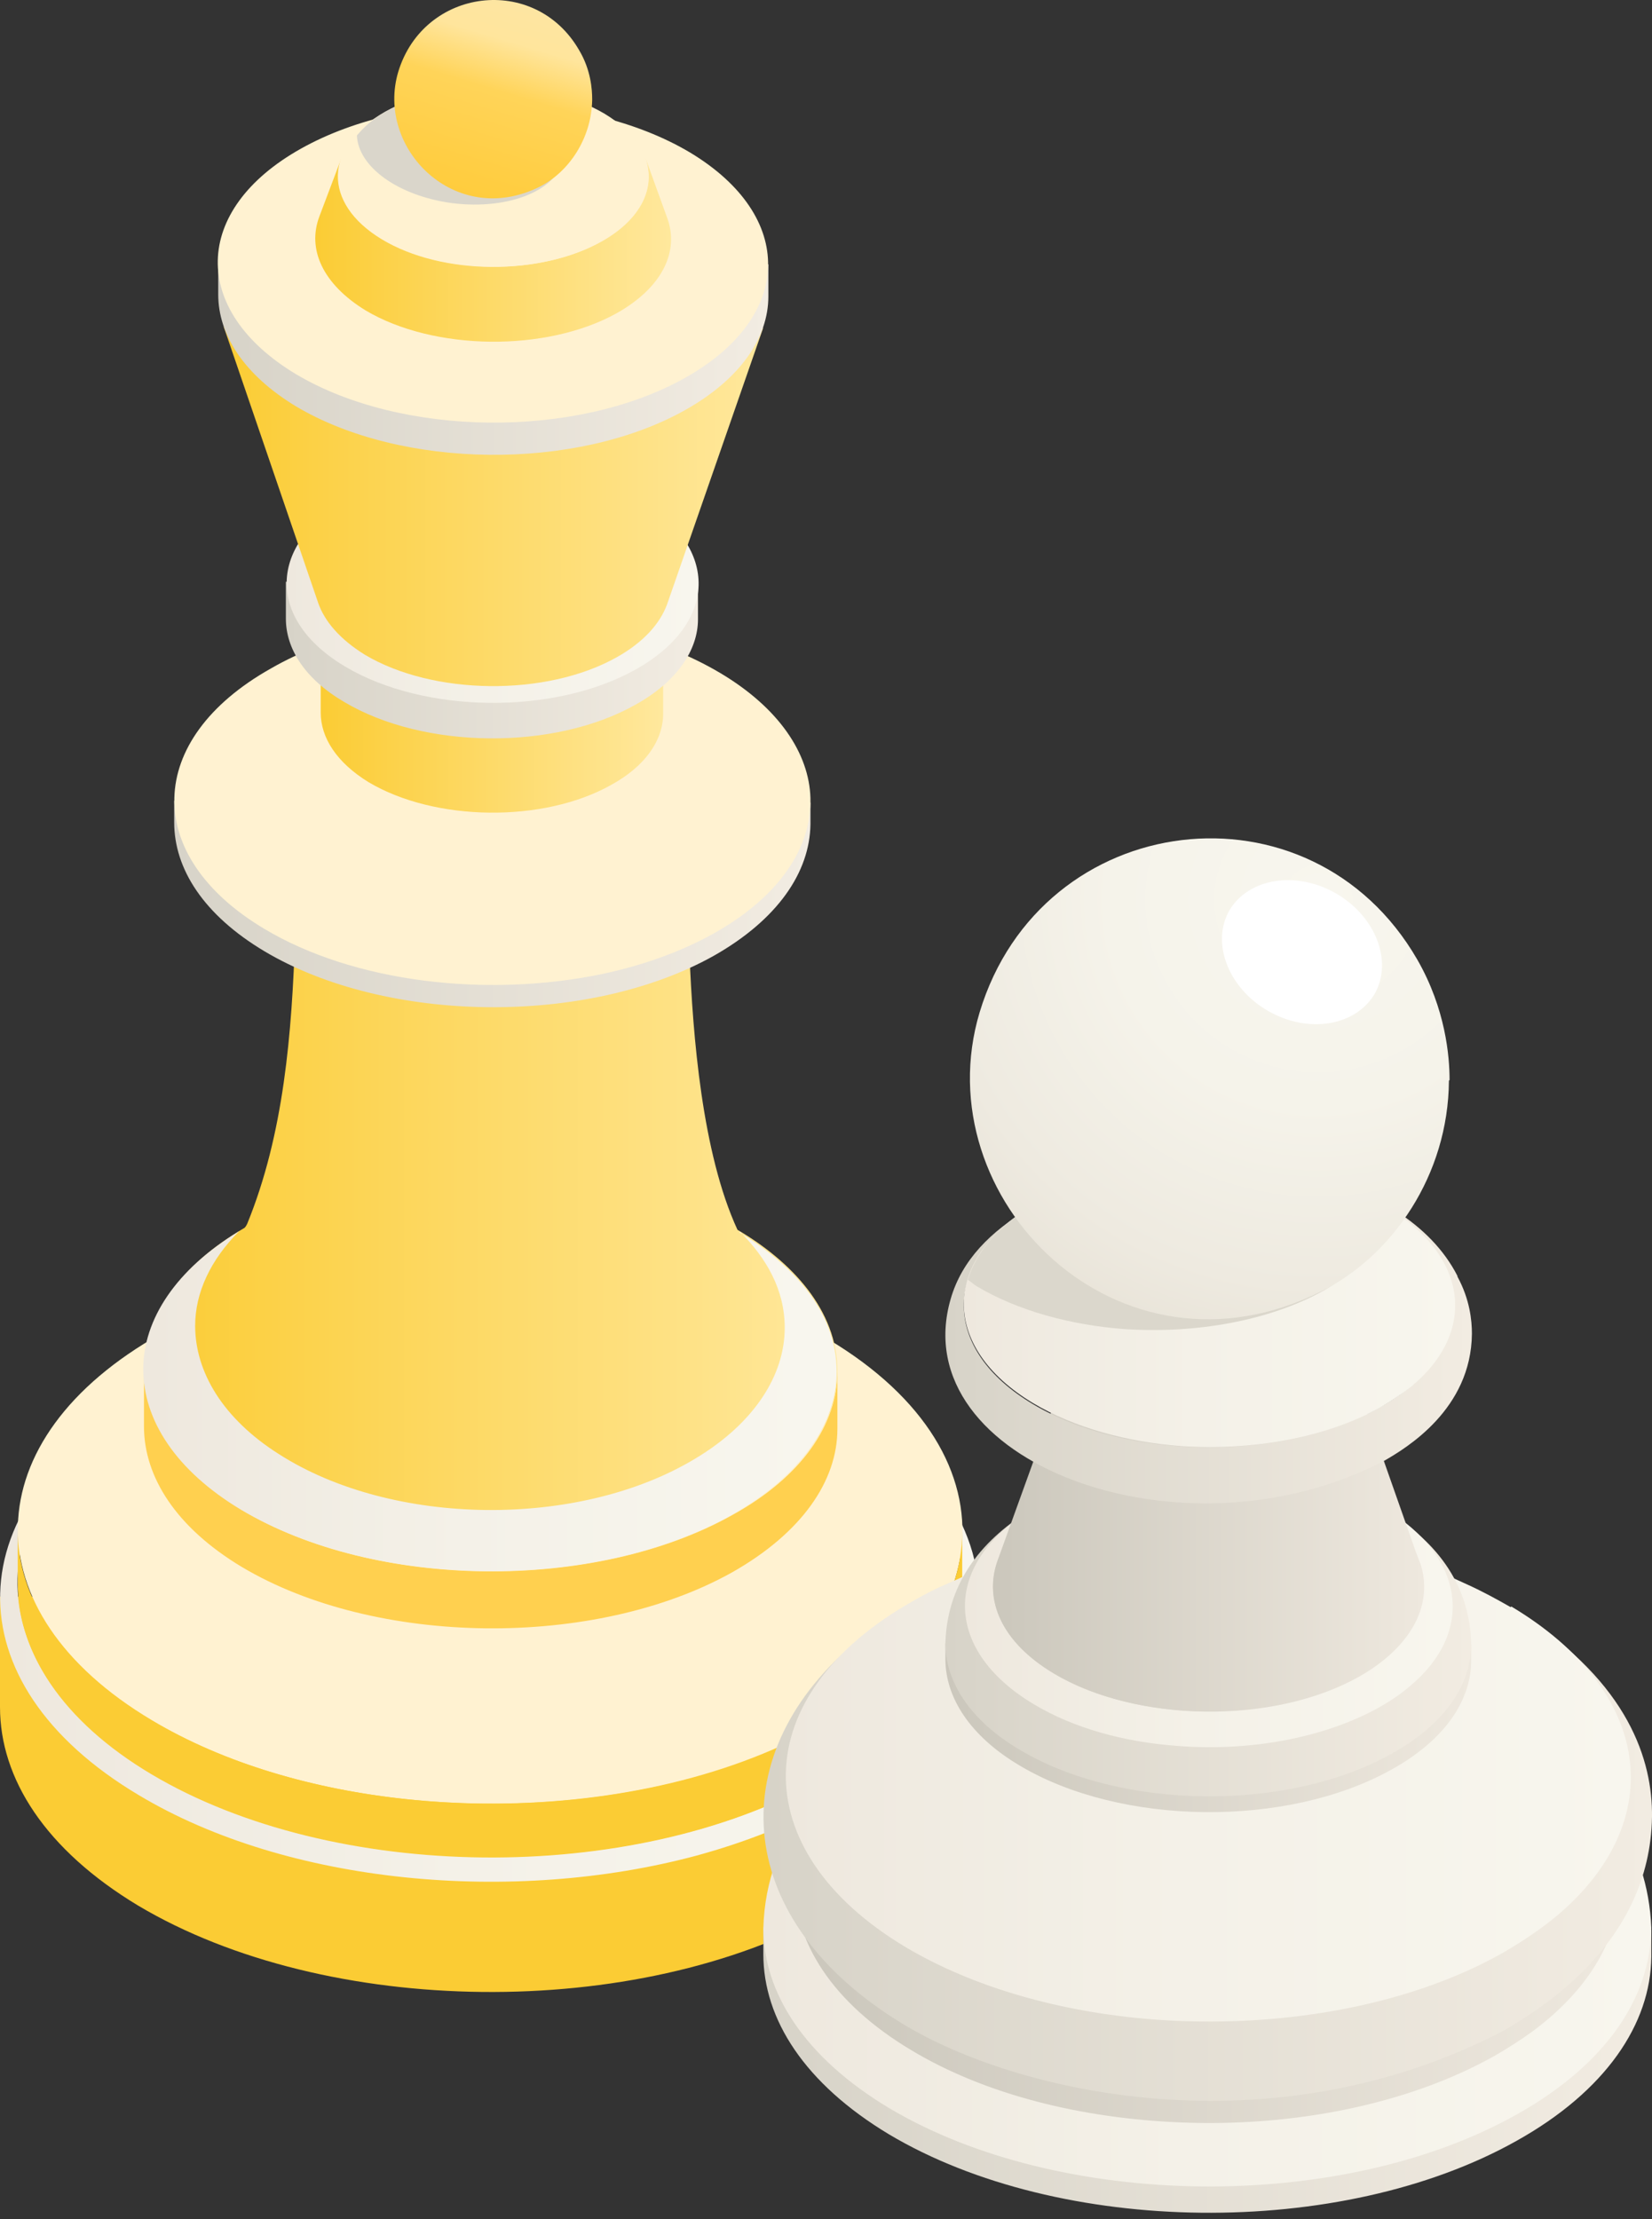 <svg width="67" height="90" viewBox="0 0 67 90" fill="none" xmlns="http://www.w3.org/2000/svg">
<rect x="0" y="0" width="67" height="90" fill="#333333" stroke="none"/>
<path d="M0 64.752V69.23C0 72.136 1.839 75.015 5.598 77.281C13.248 81.839 25.804 81.972 33.667 77.574C37.666 75.335 39.665 72.349 39.692 69.364V64.885L0 64.752Z" fill="#FBCC34"/>
<path d="M34.094 56.808L33.588 56.515C37.533 58.861 39.319 61.953 38.972 64.992C38.679 67.631 36.76 70.217 33.215 72.216C31.642 73.096 29.856 73.789 27.963 74.295C20.793 76.214 11.969 75.415 6.131 71.923C-1.253 67.524 -1.066 60.487 6.505 56.248L6.025 56.542C-1.839 60.967 -2.026 68.244 5.625 72.802C11.676 76.428 20.819 77.254 28.256 75.255C30.202 74.722 32.042 74.002 33.694 73.096C37.373 71.043 39.346 68.351 39.666 65.605C40.012 62.46 38.173 59.261 34.094 56.835V56.808Z" fill="url(#paint0_linear_262_390)"/>
<path d="M33.613 54.356C33.613 54.356 33.453 54.249 33.373 54.223L29.801 52.17C29.801 52.17 29.908 52.25 29.988 52.277L10.102 52.064L6.53 54.09C-1.067 58.355 -1.227 65.365 6.157 69.764C11.995 73.256 20.791 74.055 27.989 72.136C29.881 71.63 31.667 70.937 33.24 70.03C36.785 68.031 38.705 65.445 38.998 62.78C39.318 59.767 37.532 56.675 33.613 54.329V54.356Z" fill="url(#paint1_linear_262_390)"/>
<path d="M33.214 70.031C25.616 74.296 13.514 74.162 6.13 69.764C2.505 67.605 0.692 64.806 0.719 62.007V64.193C0.719 66.992 2.505 69.791 6.13 71.95C13.514 76.348 25.616 76.481 33.214 72.216C37.079 70.057 38.998 67.178 39.025 64.299V62.114C39.025 64.992 37.079 67.871 33.24 70.031H33.214Z" fill="#FBCC34"/>
<path d="M29.697 61.447C24.125 64.565 15.222 64.485 9.811 61.233C7.145 59.634 5.839 57.581 5.839 55.529V57.848C5.839 59.9 7.145 61.953 9.811 63.552C15.222 66.778 24.125 66.885 29.697 63.766C32.522 62.166 33.962 60.06 33.962 57.954V55.635C33.962 57.741 32.549 59.874 29.697 61.447Z" fill="#FFD04F"/>
<path d="M29.91 49.877C28.47 46.758 28.097 41.987 27.964 38.708C27.937 37.828 27.911 36.922 27.911 35.936C27.911 37.135 27.111 38.335 25.512 39.215C22.366 40.974 17.328 40.921 14.262 39.108C12.77 38.202 11.997 37.055 12.023 35.882C12.023 36.602 11.997 37.269 11.97 37.935C11.837 41.907 11.517 45.985 10.024 49.637C9.997 49.691 9.971 49.744 9.917 49.797C7.225 51.37 5.866 53.449 5.839 55.502C5.839 57.554 7.145 59.607 9.811 61.206C15.222 64.432 24.125 64.538 29.697 61.42C32.522 59.82 33.962 57.714 33.962 55.608C33.962 53.129 32.096 51.157 29.91 49.877Z" fill="url(#paint2_linear_262_390)"/>
<path d="M7.065 32.471V33.351C7.065 35.243 8.265 37.109 10.717 38.575C15.676 41.534 23.859 41.614 28.951 38.762C31.536 37.296 32.843 35.377 32.869 33.431V32.551L7.065 32.471Z" fill="url(#paint3_linear_262_390)"/>
<path d="M29.217 27.299C27.964 26.553 26.524 25.993 24.978 25.62L22.686 25.06C23.539 25.273 24.312 25.567 24.978 25.967L15.115 25.86C15.755 25.487 16.501 25.22 17.301 25.034L15.009 25.567C13.543 25.913 12.183 26.42 10.983 27.113C5.865 29.992 5.759 34.71 10.717 37.669C14.369 39.855 19.753 40.468 24.392 39.508C26.044 39.162 27.617 38.602 28.95 37.855C31.616 36.363 32.922 34.363 32.869 32.364C32.815 30.552 31.589 28.712 29.217 27.299Z" fill="url(#paint4_linear_262_390)"/>
<path d="M30.014 49.957C31.08 51.024 31.826 52.303 31.826 53.849C31.826 55.769 30.6 57.714 28.201 59.154C23.483 62.006 15.912 61.926 11.301 58.967C9.035 57.528 7.915 55.635 7.915 53.769C7.915 52.436 8.529 51.104 9.701 49.931C7.142 51.477 5.81 53.503 5.81 55.529C5.81 57.581 7.116 59.634 9.781 61.233C15.193 64.459 24.096 64.565 29.667 61.446C32.493 59.847 33.932 57.741 33.932 55.635C33.932 53.183 32.12 51.264 29.987 49.984L30.014 49.957Z" fill="url(#paint5_linear_262_390)"/>
<path d="M24.816 28.02C22.07 29.566 17.645 29.512 14.979 27.913C13.673 27.113 13.007 26.1 13.007 25.087V28.899C13.007 29.912 13.647 30.925 14.953 31.725C17.645 33.324 22.044 33.378 24.789 31.832C26.202 31.058 26.895 29.992 26.895 28.953V25.141C26.895 26.18 26.202 27.247 24.789 28.02H24.816Z" fill="url(#paint6_linear_262_390)"/>
<path d="M11.594 23.621V25.087C11.594 26.313 12.367 27.54 13.966 28.473C17.192 30.392 22.47 30.445 25.775 28.579C27.454 27.646 28.308 26.367 28.308 25.114V23.648L11.594 23.594V23.621Z" fill="url(#paint7_linear_262_390)"/>
<path d="M25.964 20.288C22.738 18.369 17.46 18.316 14.155 20.182C10.849 22.048 10.77 25.113 13.995 27.032C17.22 28.952 22.498 29.005 25.804 27.139C29.109 25.273 29.189 22.207 25.964 20.288Z" fill="url(#paint8_linear_262_390)"/>
<path d="M9.064 13.225L12.903 24.447C13.17 25.22 13.809 25.94 14.796 26.553C17.568 28.206 22.153 28.259 25.005 26.66C26.098 26.047 26.765 25.3 27.058 24.5L30.95 13.305L9.064 13.251V13.225Z" fill="url(#paint9_linear_262_390)"/>
<path d="M8.851 10.638V11.945C8.851 13.571 9.89 15.197 11.996 16.476C16.288 19.035 23.352 19.115 27.777 16.636C30.016 15.383 31.162 13.704 31.162 12.025V10.718L8.851 10.665V10.638Z" fill="url(#paint10_linear_262_390)"/>
<path d="M27.989 6.187C23.697 3.628 16.633 3.548 12.208 6.027C7.783 8.506 7.703 12.584 11.995 15.17C16.287 17.729 23.351 17.809 27.776 15.33C32.201 12.851 32.281 8.772 27.989 6.187Z" fill="url(#paint11_linear_262_390)"/>
<path d="M27.056 8.826L26.176 6.401C26.603 7.6 26.016 8.88 24.417 9.786C21.911 11.199 17.939 11.146 15.514 9.706C13.994 8.8 13.434 7.547 13.861 6.374L12.955 8.773C12.448 10.106 13.088 11.519 14.82 12.585C17.593 14.238 22.178 14.291 25.03 12.692C26.869 11.652 27.562 10.186 27.056 8.826Z" fill="url(#paint12_linear_262_390)"/>
<path d="M24.522 4.614C22.096 3.175 18.098 3.122 15.619 4.534C13.113 5.947 13.06 8.24 15.486 9.706C17.911 11.172 21.91 11.198 24.389 9.786C26.895 8.373 26.948 6.08 24.522 4.614Z" fill="url(#paint13_linear_262_390)"/>
<path d="M19.806 3.548C18.287 3.575 16.794 3.894 15.621 4.534C15.114 4.827 14.768 5.147 14.475 5.494C14.528 6.773 16.154 7.946 18.34 8.239C20.686 8.533 22.712 7.68 22.872 6.32C23.031 5.147 21.672 4.028 19.806 3.548Z" fill="#DAD6CB"/>
<path d="M24.017 4.028C24.017 3.628 23.964 2.829 23.484 2.029C21.698 -1.063 17.193 -0.503 16.153 2.909C15.22 6.027 18.472 9.28 21.884 7.574C23.057 6.987 23.99 5.628 24.017 4.055V4.028Z" fill="url(#paint14_linear_262_390)"/>
<path d="M30.959 78.161V79.254C30.959 81.893 32.638 84.505 36.05 86.558C42.981 90.69 54.39 90.823 61.508 86.824C65.133 84.798 66.946 82.079 66.972 79.36V78.267L30.959 78.161Z" fill="url(#paint15_linear_262_390)"/>
<path d="M61.348 69.79C58.789 68.244 55.696 67.311 52.471 66.938L37.197 69.524C33.571 71.47 31.066 74.375 30.959 78.187C30.959 80.826 32.638 83.439 36.05 85.491C42.981 89.623 54.39 89.756 61.508 85.758C65.133 83.732 66.946 81.013 66.972 78.187C66.839 74.829 64.946 72.003 61.348 69.817V69.79Z" fill="url(#paint16_linear_262_390)"/>
<path d="M60.974 69.684C54.523 65.846 43.94 65.739 37.303 69.444C30.665 73.15 30.532 79.307 36.956 83.146C39.968 84.959 43.887 85.918 47.885 86.078C52.444 86.265 57.082 85.358 60.601 83.386C61.16 83.066 61.694 82.719 62.173 82.373C67.211 78.614 66.838 73.203 60.947 69.684H60.974ZM61.427 81.573C60.974 81.893 60.494 82.213 59.961 82.533C56.629 84.399 52.257 85.252 47.992 85.065C44.233 84.932 40.528 83.999 37.702 82.293C31.651 78.668 31.785 72.883 38.022 69.391C44.26 65.899 54.23 65.979 60.307 69.604C65.852 72.91 66.198 78.028 61.48 81.546L61.427 81.573Z" fill="url(#paint17_linear_262_390)"/>
<path d="M61.695 65.473L34.558 66.726C29.227 71.311 29.76 77.922 36.611 82.08C41.249 84.906 51.565 87.278 61.002 82.347C61.162 82.24 61.322 82.107 61.402 81.893C61.295 82.107 61.162 82.24 61.002 82.347C62.468 81.467 66.92 78.828 67 73.683C67.026 71.417 66.067 68.272 61.695 65.473Z" fill="url(#paint18_linear_262_390)"/>
<path d="M61.267 65.18C60.708 64.86 60.121 64.54 59.535 64.274L55.563 62.461C55.936 62.621 56.309 62.834 56.656 63.021L41.568 62.861C41.861 62.701 42.155 62.541 42.474 62.408L38.503 64.194C37.996 64.407 37.516 64.647 37.063 64.913C30.266 68.725 30.132 75.016 36.717 78.961C39.489 80.614 43.034 81.6 46.686 81.894C51.724 82.293 57.029 81.414 60.948 79.201C61.774 78.722 62.52 78.215 63.16 77.682C67.665 73.87 67.079 68.619 61.294 65.153L61.267 65.18Z" fill="url(#paint19_linear_262_390)"/>
<path d="M38.342 66.646V67.285C38.342 68.832 39.328 70.404 41.354 71.604C45.459 74.056 52.203 74.136 56.442 71.764C58.601 70.564 59.667 68.965 59.667 67.339V66.699L38.342 66.646Z" fill="url(#paint20_linear_262_390)"/>
<path d="M56.148 61.234L42.127 61.047C40.421 62.007 38.422 63.713 38.342 66.645C38.342 68.191 39.328 69.764 41.354 70.963C45.459 73.416 52.203 73.496 56.442 71.124C58.601 69.924 59.667 68.325 59.667 66.672C59.614 64.433 58.441 62.593 56.148 61.234Z" fill="url(#paint21_linear_262_390)"/>
<path d="M56.07 61.181L55.271 60.808C58.23 62.567 58.523 65.26 56.23 67.205C55.91 67.472 55.537 67.739 55.111 67.978C53.111 69.098 50.419 69.551 47.833 69.365C45.967 69.205 44.155 68.725 42.742 67.872C39.383 65.873 39.463 62.647 42.928 60.701L42.129 61.048C38.21 63.234 38.13 66.859 41.942 69.125C43.542 70.084 45.568 70.644 47.7 70.804C50.606 71.044 53.645 70.511 55.91 69.258C56.39 68.991 56.817 68.698 57.19 68.378C59.802 66.192 59.456 63.154 56.124 61.154L56.07 61.181Z" fill="url(#paint22_linear_262_390)"/>
<path d="M57.563 63.34L55.191 56.596H42.876L40.45 63.313C39.89 64.913 40.636 66.619 42.742 67.871C46.101 69.871 51.646 69.951 55.111 68.005C57.324 66.752 58.15 64.993 57.59 63.367L57.563 63.34Z" fill="url(#paint23_linear_262_390)"/>
<path d="M59.109 51.746C58.016 49.614 55.644 48.254 52.898 47.614C54.098 47.907 55.191 48.334 56.151 48.92C59.989 51.213 59.882 54.865 55.964 57.077C52.019 59.29 45.728 59.237 41.889 56.944C38.184 54.732 38.184 51.266 41.729 49.027C40.183 49.933 39.01 51.106 38.557 52.679C36.638 59.29 47.967 63.528 56.151 59.237C57.03 58.73 59.669 57.157 59.696 54.092C59.696 53.559 59.616 52.706 59.109 51.773V51.746Z" fill="url(#paint24_linear_262_390)"/>
<path d="M56.177 48.893C52.338 46.6 46.047 46.547 42.102 48.76C38.157 50.972 38.077 54.624 41.915 56.916C43.568 57.903 45.727 58.489 47.913 58.649C50.765 58.836 53.751 58.329 55.99 57.077C56.443 56.81 56.843 56.543 57.216 56.25C59.909 54.038 59.589 50.945 56.203 48.919L56.177 48.893Z" fill="url(#paint25_linear_262_390)"/>
<path d="M56.177 48.893C52.339 46.6 46.047 46.547 42.102 48.76C40.529 49.639 39.596 50.759 39.25 51.905C39.383 51.985 39.49 52.092 39.623 52.172C41.276 53.158 43.435 53.744 45.621 53.904C48.473 54.091 51.459 53.584 53.698 52.332C54.151 52.065 54.551 51.798 54.924 51.505C55.777 50.785 56.31 49.986 56.55 49.159C56.417 49.079 56.31 48.973 56.177 48.893Z" fill="#DBD7CC"/>
<path d="M58.79 43.801C58.79 42.841 58.63 40.922 57.484 38.923C53.166 31.432 42.237 32.765 39.731 41.055C37.465 48.599 45.355 56.516 53.619 52.358C56.471 50.918 58.737 47.666 58.764 43.828L58.79 43.801Z" fill="url(#paint26_radial_262_390)"/>
<path d="M55.751 40.309C54.977 41.615 53.058 41.935 51.432 41.002C49.806 40.069 49.113 38.23 49.859 36.924C50.632 35.618 52.552 35.298 54.178 36.231C55.804 37.164 56.497 39.003 55.751 40.309Z" fill="white"/>
<defs>
<linearGradient id="paint0_linear_262_390" x1="0" y1="66.272" x2="39.719" y2="66.272" gradientUnits="userSpaceOnUse">
<stop stop-color="#EEE8DE"/>
<stop offset="0.47" stop-color="#F4F1E8"/>
<stop offset="1" stop-color="#F8F6EE"/>
</linearGradient>
<linearGradient id="paint1_linear_262_390" x1="22.278" y1="60.322" x2="14.023" y2="75.908" gradientUnits="userSpaceOnUse">
<stop stop-color="#FFF2D1"/>
<stop offset="0.28" stop-color="#FFF2D1"/>
<stop offset="0.76" stop-color="#FFF2D1"/>
<stop offset="1" stop-color="#FFF2D1"/>
</linearGradient>
<linearGradient id="paint2_linear_262_390" x1="5.785" y1="49.822" x2="34.016" y2="49.822" gradientUnits="userSpaceOnUse">
<stop stop-color="#FBCC34"/>
<stop offset="1" stop-color="#FFE89D"/>
</linearGradient>
<linearGradient id="paint3_linear_262_390" x1="7.065" y1="36.656" x2="32.869" y2="36.656" gradientUnits="userSpaceOnUse">
<stop stop-color="#D7D3C8"/>
<stop offset="1" stop-color="#F2ECE2"/>
</linearGradient>
<linearGradient id="paint4_linear_262_390" x1="21.586" y1="30.874" x2="15.591" y2="41.653" gradientUnits="userSpaceOnUse">
<stop stop-color="#FFF2D1"/>
<stop offset="0.28" stop-color="#FFF2D1"/>
<stop offset="0.76" stop-color="#FFF2D1"/>
<stop offset="1" stop-color="#FFF2D1"/>
</linearGradient>
<linearGradient id="paint5_linear_262_390" x1="6.103" y1="56.835" x2="32.946" y2="56.835" gradientUnits="userSpaceOnUse">
<stop stop-color="#EEE8DE"/>
<stop offset="0.47" stop-color="#F4F1E8"/>
<stop offset="1" stop-color="#F8F6EE"/>
</linearGradient>
<linearGradient id="paint6_linear_262_390" x1="12.98" y1="29.033" x2="26.922" y2="29.033" gradientUnits="userSpaceOnUse">
<stop stop-color="#FBCC34"/>
<stop offset="1" stop-color="#FFE89D"/>
</linearGradient>
<linearGradient id="paint7_linear_262_390" x1="11.594" y1="26.793" x2="28.334" y2="26.793" gradientUnits="userSpaceOnUse">
<stop stop-color="#D7D3C8"/>
<stop offset="1" stop-color="#F2ECE2"/>
</linearGradient>
<linearGradient id="paint8_linear_262_390" x1="11.596" y1="23.647" x2="28.336" y2="23.647" gradientUnits="userSpaceOnUse">
<stop stop-color="#EEE8DE"/>
<stop offset="0.47" stop-color="#F4F1E8"/>
<stop offset="1" stop-color="#F8F6EE"/>
</linearGradient>
<linearGradient id="paint9_linear_262_390" x1="9.022" y1="20.543" x2="30.992" y2="20.543" gradientUnits="userSpaceOnUse">
<stop stop-color="#FBCC34"/>
<stop offset="1" stop-color="#FFE89D"/>
</linearGradient>
<linearGradient id="paint10_linear_262_390" x1="8.851" y1="14.53" x2="31.162" y2="14.53" gradientUnits="userSpaceOnUse">
<stop stop-color="#D7D3C8"/>
<stop offset="1" stop-color="#F2ECE2"/>
</linearGradient>
<linearGradient id="paint11_linear_262_390" x1="21.39" y1="9.277" x2="16.19" y2="18.611" gradientUnits="userSpaceOnUse">
<stop stop-color="#FFF2D1"/>
<stop offset="0.28" stop-color="#FFF2D1"/>
<stop offset="0.76" stop-color="#FFF2D1"/>
<stop offset="1" stop-color="#FFF2D1"/>
</linearGradient>
<linearGradient id="paint12_linear_262_390" x1="12.758" y1="10.126" x2="27.245" y2="10.126" gradientUnits="userSpaceOnUse">
<stop stop-color="#FBCC34"/>
<stop offset="1" stop-color="#FFE89D"/>
</linearGradient>
<linearGradient id="paint13_linear_262_390" x1="20.793" y1="6.371" x2="17.842" y2="11.651" gradientUnits="userSpaceOnUse">
<stop stop-color="#FFF2D1"/>
<stop offset="0.28" stop-color="#FFF2D1"/>
<stop offset="0.76" stop-color="#FFF2D1"/>
<stop offset="1" stop-color="#FFF2D1"/>
</linearGradient>
<linearGradient id="paint14_linear_262_390" x1="22.332" y1="-6.085" x2="16.364" y2="13.832" gradientUnits="userSpaceOnUse">
<stop stop-color="#FFF5DA"/>
<stop offset="0.07" stop-color="#FFECB5"/>
<stop offset="0.22" stop-color="#FBE5A8"/>
<stop offset="0.38" stop-color="#FFE59C"/>
<stop offset="0.48" stop-color="#FFD459"/>
<stop offset="0.63" stop-color="#FFCE44"/>
<stop offset="0.8" stop-color="#FFC930"/>
<stop offset="1" stop-color="#FFBE05"/>
</linearGradient>
<linearGradient id="paint15_linear_262_390" x1="30.959" y1="83.972" x2="66.972" y2="83.972" gradientUnits="userSpaceOnUse">
<stop stop-color="#D7D3C8"/>
<stop offset="1" stop-color="#F2ECE2"/>
</linearGradient>
<linearGradient id="paint16_linear_262_390" x1="30.959" y1="77.787" x2="66.972" y2="77.787" gradientUnits="userSpaceOnUse">
<stop stop-color="#EEE8DE"/>
<stop offset="0.47" stop-color="#F4F1E8"/>
<stop offset="1" stop-color="#F8F6EE"/>
</linearGradient>
<linearGradient id="paint17_linear_262_390" x1="32.238" y1="76.402" x2="65.692" y2="76.402" gradientUnits="userSpaceOnUse">
<stop stop-color="#CBC7BC"/>
<stop offset="1" stop-color="#EEE8DE"/>
</linearGradient>
<linearGradient id="paint18_linear_262_390" x1="30.96" y1="75.336" x2="67" y2="75.336" gradientUnits="userSpaceOnUse">
<stop stop-color="#D7D3C8"/>
<stop offset="1" stop-color="#F2ECE2"/>
</linearGradient>
<linearGradient id="paint19_linear_262_390" x1="31.838" y1="72.217" x2="66.119" y2="72.217" gradientUnits="userSpaceOnUse">
<stop stop-color="#EEE8DE"/>
<stop offset="0.47" stop-color="#F4F1E8"/>
<stop offset="1" stop-color="#F8F6EE"/>
</linearGradient>
<linearGradient id="paint20_linear_262_390" x1="38.315" y1="70.058" x2="59.667" y2="70.058" gradientUnits="userSpaceOnUse">
<stop stop-color="#CBC7BC"/>
<stop offset="1" stop-color="#EEE8DE"/>
</linearGradient>
<linearGradient id="paint21_linear_262_390" x1="38.342" y1="66.938" x2="59.667" y2="66.938" gradientUnits="userSpaceOnUse">
<stop stop-color="#D7D3C8"/>
<stop offset="1" stop-color="#F2ECE2"/>
</linearGradient>
<linearGradient id="paint22_linear_262_390" x1="39.117" y1="65.793" x2="58.869" y2="65.793" gradientUnits="userSpaceOnUse">
<stop stop-color="#EEE8DE"/>
<stop offset="0.47" stop-color="#F4F1E8"/>
<stop offset="1" stop-color="#F8F6EE"/>
</linearGradient>
<linearGradient id="paint23_linear_262_390" x1="40.263" y1="62.967" x2="57.75" y2="62.967" gradientUnits="userSpaceOnUse">
<stop stop-color="#CBC7BC"/>
<stop offset="1" stop-color="#EEE8DE"/>
</linearGradient>
<linearGradient id="paint24_linear_262_390" x1="38.344" y1="54.278" x2="59.696" y2="54.278" gradientUnits="userSpaceOnUse">
<stop stop-color="#D7D3C8"/>
<stop offset="1" stop-color="#F2ECE2"/>
</linearGradient>
<linearGradient id="paint25_linear_262_390" x1="39.09" y1="52.918" x2="58.976" y2="52.918" gradientUnits="userSpaceOnUse">
<stop stop-color="#EEE8DE"/>
<stop offset="0.47" stop-color="#F4F1E8"/>
<stop offset="1" stop-color="#F8F6EE"/>
</linearGradient>
<radialGradient id="paint26_radial_262_390" cx="0" cy="0" r="1" gradientUnits="userSpaceOnUse" gradientTransform="translate(53.459 36.47) scale(18.713 18.713)">
<stop stop-color="#F8F6EE"/>
<stop offset="0.45" stop-color="#F5F3EA"/>
<stop offset="0.84" stop-color="#EEEAE0"/>
<stop offset="1" stop-color="#E9E4D9"/>
</radialGradient>
</defs>
</svg>
